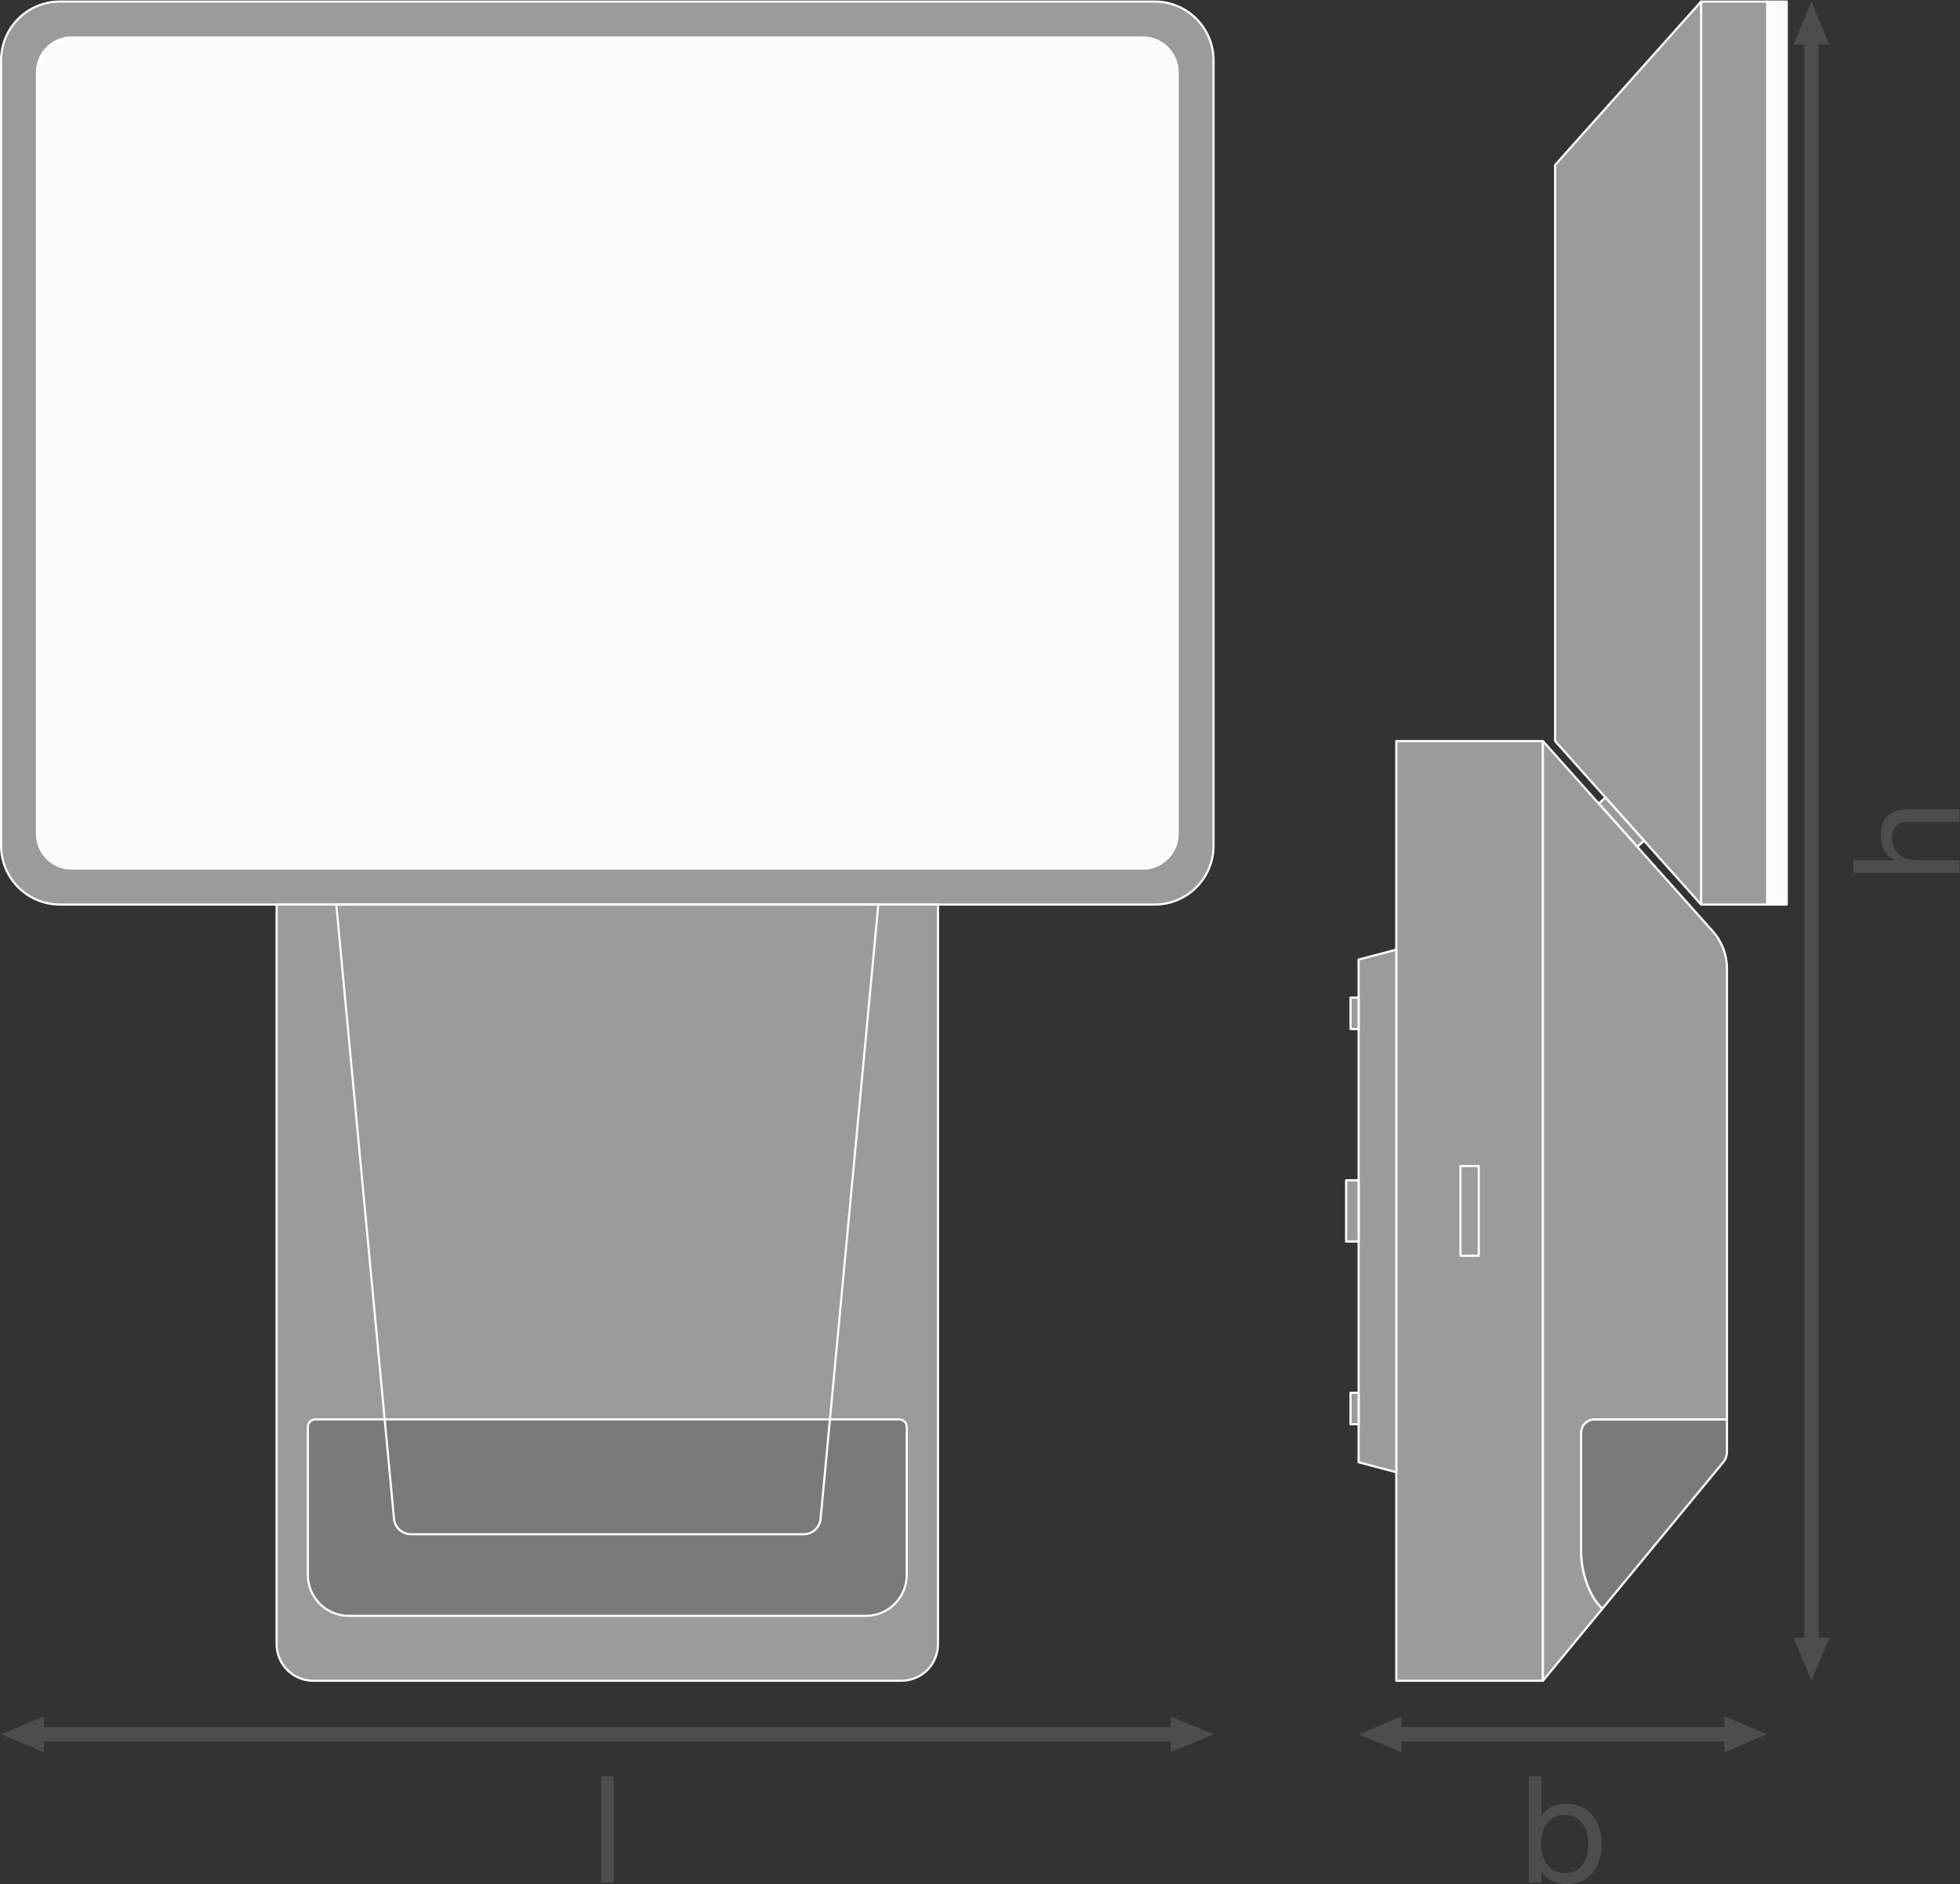 <?xml version="1.0" encoding="UTF-8" standalone="no"?>
<svg
   xmlns:dc="http://purl.org/dc/elements/1.1/"
   xmlns:cc="http://creativecommons.org/ns#"
   xmlns:rdf="http://www.w3.org/1999/02/22-rdf-syntax-ns#"
   xmlns:svg="http://www.w3.org/2000/svg"
   xmlns="http://www.w3.org/2000/svg"
   viewBox="0 0 518.44 498.36"
   height="498.36"
   width="518.44"
   xml:space="preserve"
   id="svg2"
   version="1.1"><rect x="0" y="0" width="518.44" height="498.36" fill="#333333" stroke="none"/><defs
     id="defs6" /><g
     transform="matrix(1.333,0,0,-1.333,0,498.36)"
     id="g10"><g
       transform="scale(0.1)"
       id="g12"><path
         id="path14"
         style="fill:#4f4c4c;fill-opacity:1;fill-rule:nonzero;stroke:none"
         d="M 87.152,261.871 2.125,297.301 87.152,332.73 Z" /><path
         id="path16"
         style="fill:#4f4c4c;fill-opacity:1;fill-rule:nonzero;stroke:none"
         d="m 2323.01,261.871 85.04,35.43 -85.04,35.429 z" /><path
         id="path18"
         style="fill:none;stroke:#4f4c4c;stroke-width:28.347;stroke-linecap:butt;stroke-linejoin:round;stroke-miterlimit:3.864;stroke-dasharray:none;stroke-opacity:1"
         d="M 2342.47,297.301 H 67.68" /><path
         id="path20"
         style="fill:#4f4c4c;fill-opacity:1;fill-rule:nonzero;stroke:none"
         d="m 2780.96,261.871 -85.02,35.43 85.02,35.429 z" /><path
         id="path22"
         style="fill:#4f4c4c;fill-opacity:1;fill-rule:nonzero;stroke:none"
         d="m 3421.64,261.871 85.03,35.43 -85.03,35.429 z" /><path
         id="path24"
         style="fill:none;stroke:#4f4c4c;stroke-width:28.347;stroke-linecap:butt;stroke-linejoin:round;stroke-miterlimit:3.864;stroke-dasharray:none;stroke-opacity:1"
         d="m 3441.09,297.301 h -679.6" /><path
         id="path26"
         style="fill:#4f4c4c;fill-opacity:1;fill-rule:nonzero;stroke:none"
         d="m 3629.96,488.621 -35.43,-85.031 -35.43,85.031 h 70.86 v 0 0" /><path
         id="path28"
         style="fill:#4f4c4c;fill-opacity:1;fill-rule:nonzero;stroke:none"
         d="m 3629.96,3650.53 -35.43,85.04 -35.43,-85.04 h 70.86 v 0 0" /><path
         id="path30"
         style="fill:none;stroke:#4f4c4c;stroke-width:28.347;stroke-linecap:butt;stroke-linejoin:round;stroke-miterlimit:3.864;stroke-dasharray:none;stroke-opacity:1"
         d="M 3594.53,3669.98 V 469.148" /><path
         id="path32"
         style="fill:#9c9a9b;fill-opacity:1;fill-rule:nonzero;stroke:none"
         d="M 2291.28,1943.76 H 118.902 c -64.496,0 -116.777,52.29 -116.777,116.79 v 1558.24 c 0,64.49 52.281,116.78 116.777,116.78 H 2291.28 c 64.49,0 116.77,-52.29 116.77,-116.78 V 2060.55 c 0,-64.5 -52.28,-116.79 -116.77,-116.79" /><path
         id="path34"
         style="fill:none;stroke:#ffffff;stroke-width:4.252;stroke-linecap:butt;stroke-linejoin:round;stroke-miterlimit:10;stroke-dasharray:none;stroke-opacity:1"
         d="M 2291.28,1943.76 H 118.902 c -64.496,0 -116.777,52.29 -116.777,116.79 v 1558.24 c 0,64.49 52.281,116.78 116.777,116.78 H 2291.28 c 64.49,0 116.77,-52.29 116.77,-116.78 V 2060.55 c 0,-64.5 -52.28,-116.79 -116.77,-116.79 z" /><path
         id="path36"
         style="fill:#9c9a9b;fill-opacity:1;fill-rule:nonzero;stroke:none"
         d="M 1788.69,403.59 H 621.492 c -40.082,0 -72.574,32.5 -72.574,72.582 V 1943.76 H 1861.26 V 476.172 c 0,-40.082 -32.5,-72.582 -72.57,-72.582" /><path
         id="path38"
         style="fill:none;stroke:#ffffff;stroke-width:4.252;stroke-linecap:butt;stroke-linejoin:round;stroke-miterlimit:10;stroke-dasharray:none;stroke-opacity:1"
         d="M 1788.69,403.59 H 621.492 c -40.082,0 -72.574,32.5 -72.574,72.582 V 1943.76 H 1861.26 V 476.172 c 0,-40.082 -32.5,-72.582 -72.57,-72.582 z" /><path
         id="path40"
         style="fill:#7b7979;fill-opacity:1;fill-rule:nonzero;stroke:none"
         d="M 610.914,613.559 V 907.18 c 0,8.32 6.738,15.05 15.055,15.05 H 1784.21 c 8.32,0 15.06,-6.73 15.06,-15.05 V 613.559 c 0,-44.86 -36.37,-81.227 -81.22,-81.227 H 692.141 c -44.856,0 -81.227,36.367 -81.227,81.227" /><path
         id="path42"
         style="fill:none;stroke:#ffffff;stroke-width:4.252;stroke-linecap:butt;stroke-linejoin:round;stroke-miterlimit:10;stroke-dasharray:none;stroke-opacity:1"
         d="M 610.914,613.559 V 907.18 c 0,8.32 6.738,15.05 15.055,15.05 H 1784.21 c 8.32,0 15.06,-6.73 15.06,-15.05 V 613.559 c 0,-44.86 -36.37,-81.227 -81.22,-81.227 H 692.141 c -44.856,0 -81.227,36.367 -81.227,81.227 z" /><path
         id="path44"
         style="fill:#fbfbfb;fill-opacity:1;fill-rule:nonzero;stroke:none"
         d="M 2267.58,2014.95 H 142.59 c -38.254,0 -69.27,31.02 -69.27,69.29 v 1510.85 c 0,38.27 31.016,69.28 69.27,69.28 h 2124.99 c 38.26,0 69.28,-31.01 69.28,-69.28 V 2084.24 c 0,-38.27 -31.02,-69.29 -69.28,-69.29" /><path
         id="path46"
         style="fill:none;stroke:#ffffff;stroke-width:4.252;stroke-linecap:butt;stroke-linejoin:round;stroke-miterlimit:10;stroke-dasharray:none;stroke-opacity:1"
         d="M 2267.58,2014.95 H 142.59 c -38.254,0 -69.27,31.02 -69.27,69.29 v 1510.85 c 0,38.27 31.016,69.28 69.27,69.28 h 2124.99 c 38.26,0 69.28,-31.01 69.28,-69.28 V 2084.24 c 0,-38.27 -31.02,-69.29 -69.28,-69.29 z" /><path
         id="path48"
         style="fill:none;stroke:#ffffff;stroke-width:4.252;stroke-linecap:butt;stroke-linejoin:round;stroke-miterlimit:10;stroke-dasharray:none;stroke-opacity:1"
         d="M 1742.9,1943.76 1628.31,724.891 c -1.63,-17.332 -16.18,-30.582 -33.6,-30.582 H 815.48 c -17.421,0 -31.984,13.25 -33.617,30.582 L 667.281,1943.76 Z" /><path
         id="path50"
         style="fill:#fbfbfb;fill-opacity:1;fill-rule:nonzero;stroke:none"
         d="m 3545.47,1943.76 h -38.8 v 1791.81 h 38.8 V 1943.76" /><path
         id="path52"
         style="fill:none;stroke:#ffffff;stroke-width:4.252;stroke-linecap:butt;stroke-linejoin:round;stroke-miterlimit:10;stroke-dasharray:none;stroke-opacity:1"
         d="m 3545.47,1943.76 h -38.8 v 1791.81 h 38.8 z" /><path
         id="path54"
         style="fill:#9c9a9b;fill-opacity:1;fill-rule:nonzero;stroke:none"
         d="m 3506.67,1943.76 h -131.21 v 1791.81 h 131.21 V 1943.76" /><path
         id="path56"
         style="fill:none;stroke:#ffffff;stroke-width:4.252;stroke-linecap:butt;stroke-linejoin:round;stroke-miterlimit:10;stroke-dasharray:none;stroke-opacity:1"
         d="m 3506.67,1943.76 h -131.21 v 1791.81 h 131.21 z" /><path
         id="path58"
         style="fill:#9c9a9b;fill-opacity:1;fill-rule:nonzero;stroke:none"
         d="m 3375.46,1943.76 -289.62,324.34 v 1143.13 l 289.62,324.34 V 2268.1 1943.76" /><path
         id="path60"
         style="fill:none;stroke:#ffffff;stroke-width:4.252;stroke-linecap:butt;stroke-linejoin:round;stroke-miterlimit:10;stroke-dasharray:none;stroke-opacity:1"
         d="m 3375.46,1943.76 -289.62,324.34 v 1143.13 l 289.62,324.34 V 2268.1 Z" /><path
         id="path62"
         style="fill:#9c9a9b;fill-opacity:1;fill-rule:nonzero;stroke:none"
         d="m 2770.69,403.59 h 290.97 V 2268.1 H 2770.69 V 403.59" /><path
         id="path64"
         style="fill:none;stroke:#ffffff;stroke-width:4.252;stroke-linecap:butt;stroke-linejoin:round;stroke-miterlimit:10;stroke-dasharray:none;stroke-opacity:1"
         d="m 2770.69,403.59 h 290.97 V 2268.1 h -290.97 z" /><path
         id="path66"
         style="fill:#9c9a9b;fill-opacity:1;fill-rule:nonzero;stroke:none"
         d="m 2770.69,817.379 -74.75,19.711 v 997.51 l 74.75,19.72 V 817.379" /><path
         id="path68"
         style="fill:none;stroke:#ffffff;stroke-width:4.252;stroke-linecap:butt;stroke-linejoin:round;stroke-miterlimit:10;stroke-dasharray:none;stroke-opacity:1"
         d="m 2770.69,817.379 -74.75,19.711 v 997.51 l 74.75,19.72 z" /><path
         id="path70"
         style="fill:#9c9a9b;fill-opacity:1;fill-rule:nonzero;stroke:none"
         d="m 2898,1246.84 h 36.34 v 178.02 H 2898 v -178.02" /><path
         id="path72"
         style="fill:none;stroke:#ffffff;stroke-width:4.252;stroke-linecap:butt;stroke-linejoin:round;stroke-miterlimit:10;stroke-dasharray:none;stroke-opacity:1"
         d="m 2898,1246.84 h 36.34 v 178.02 H 2898 Z" /><path
         id="path74"
         style="fill:#7b7979;fill-opacity:1;fill-rule:nonzero;stroke:none"
         d="m 3419.87,837.711 c 4.52,5.48 6.99,12.328 6.99,19.418 0,32.383 0,65.121 0,65.121 l -262.82,-0.02 c -14.74,0 -26.7,-11.949 -26.7,-26.699 V 657.52 c 0,-34.961 14.63,-86.372 42.3,-111.008 l 240.23,291.199" /><path
         id="path76"
         style="fill:none;stroke:#ffffff;stroke-width:4.252;stroke-linecap:butt;stroke-linejoin:round;stroke-miterlimit:10;stroke-dasharray:none;stroke-opacity:1"
         d="m 3419.87,837.711 c 4.52,5.48 6.99,12.328 6.99,19.418 0,32.383 0,65.121 0,65.121 l -262.82,-0.02 c -14.74,0 -26.7,-11.949 -26.7,-26.699 V 657.52 c 0,-34.961 14.63,-86.372 42.3,-111.008 z" /><path
         id="path78"
         style="fill:#9c9a9b;fill-opacity:1;fill-rule:nonzero;stroke:none"
         d="m 3262.32,2070.48 -13.46,-12.01 -76.45,85.6 13.45,12.02 76.46,-85.61" /><path
         id="path80"
         style="fill:none;stroke:#ffffff;stroke-width:4.252;stroke-linecap:butt;stroke-linejoin:round;stroke-miterlimit:10;stroke-dasharray:none;stroke-opacity:1"
         d="m 3262.32,2070.48 -13.46,-12.01 -76.45,85.6 13.45,12.02 z" /><path
         id="path82"
         style="fill:#9c9a9b;fill-opacity:1;fill-rule:nonzero;stroke:none"
         d="m 2679.91,974.922 h 16.03 v -62.281 h -16.03 v 62.281" /><path
         id="path84"
         style="fill:none;stroke:#ffffff;stroke-width:4.252;stroke-linecap:butt;stroke-linejoin:round;stroke-miterlimit:10;stroke-dasharray:none;stroke-opacity:1"
         d="m 2679.91,974.922 h 16.03 v -62.281 h -16.03 z" /><path
         id="path86"
         style="fill:#9c9a9b;fill-opacity:1;fill-rule:nonzero;stroke:none"
         d="m 2671.14,1275.08 h 24.8 v 121.53 h -24.8 v -121.53" /><path
         id="path88"
         style="fill:none;stroke:#ffffff;stroke-width:4.252;stroke-linecap:butt;stroke-linejoin:round;stroke-miterlimit:10;stroke-dasharray:none;stroke-opacity:1"
         d="m 2671.14,1275.08 h 24.8 v 121.53 h -24.8 z" /><path
         id="path90"
         style="fill:#9c9a9b;fill-opacity:1;fill-rule:nonzero;stroke:none"
         d="m 2679.91,1696.76 h 16.03 v 62.3 h -16.03 v -62.3" /><path
         id="path92"
         style="fill:none;stroke:#ffffff;stroke-width:4.252;stroke-linecap:butt;stroke-linejoin:round;stroke-miterlimit:10;stroke-dasharray:none;stroke-opacity:1"
         d="m 2679.91,1696.76 h 16.03 v 62.3 h -16.03 z" /><path
         id="path94"
         style="fill:#9c9a9b;fill-opacity:1;fill-rule:nonzero;stroke:none"
         d="m 3179.64,546.512 c -27.67,24.636 -42.3,76.047 -42.3,111.008 v 238.011 c 0,14.75 11.96,26.699 26.7,26.699 h 262.82 v 894.72 c 0,27.16 -9.99,53.38 -28.09,73.64 L 3061.66,2268.1 V 403.59 l 117.98,142.922" /><path
         id="path96"
         style="fill:none;stroke:#ffffff;stroke-width:4.252;stroke-linecap:butt;stroke-linejoin:round;stroke-miterlimit:10;stroke-dasharray:none;stroke-opacity:1"
         d="m 3179.64,546.512 c -27.67,24.636 -42.3,76.047 -42.3,111.008 v 238.011 c 0,14.75 11.96,26.699 26.7,26.699 h 262.82 v 894.72 c 0,27.16 -9.99,53.38 -28.09,73.64 L 3061.66,2268.1 V 403.59 Z" /><path
         id="path98"
         style="fill:#4f4c4c;fill-opacity:1;fill-rule:nonzero;stroke:none"
         d="m 1192.83,214.121 h 25.07 V 3.531 h -25.07 V 214.121" /><path
         id="path100"
         style="fill:#4f4c4c;fill-opacity:1;fill-rule:nonzero;stroke:none"
         d="m 3104.52,137.441 c -33.92,0 -46.6,-29.203 -46.6,-57.519 0,-29.781 13.56,-57.812 48.07,-57.812 34.22,0 45.72,29.199 45.72,58.98 0,28.621 -14.75,56.351 -47.19,56.351 z m -70.79,76.68 h 25.07 v -78.75 h 0.59 c 8.26,16.82 27.42,24.18 48.67,24.18 46.9,0 70.2,-37.153 70.2,-80.211 C 3178.26,35.98 3155.25,0 3108.65,0 c -15.34,0 -38.34,5.902 -49.26,23.891 h -0.59 V 3.531 h -25.07 V 214.121" /><path
         id="path102"
         style="fill:#4f4c4c;fill-opacity:1;fill-rule:nonzero;stroke:none"
         d="m 3677.69,2006.58 v 25.07 h 80.51 v 0.59 c -18.58,7.95 -25.94,30.08 -25.94,48.07 0,40.12 22.99,52.5 55.74,52.5 h 100.28 v -25.07 h -103.23 c -18.88,0 -30.68,-11.79 -30.68,-30.96 0,-30.38 20.35,-45.13 47.79,-45.13 h 86.12 v -25.07 h -210.59" /></g></g></svg>